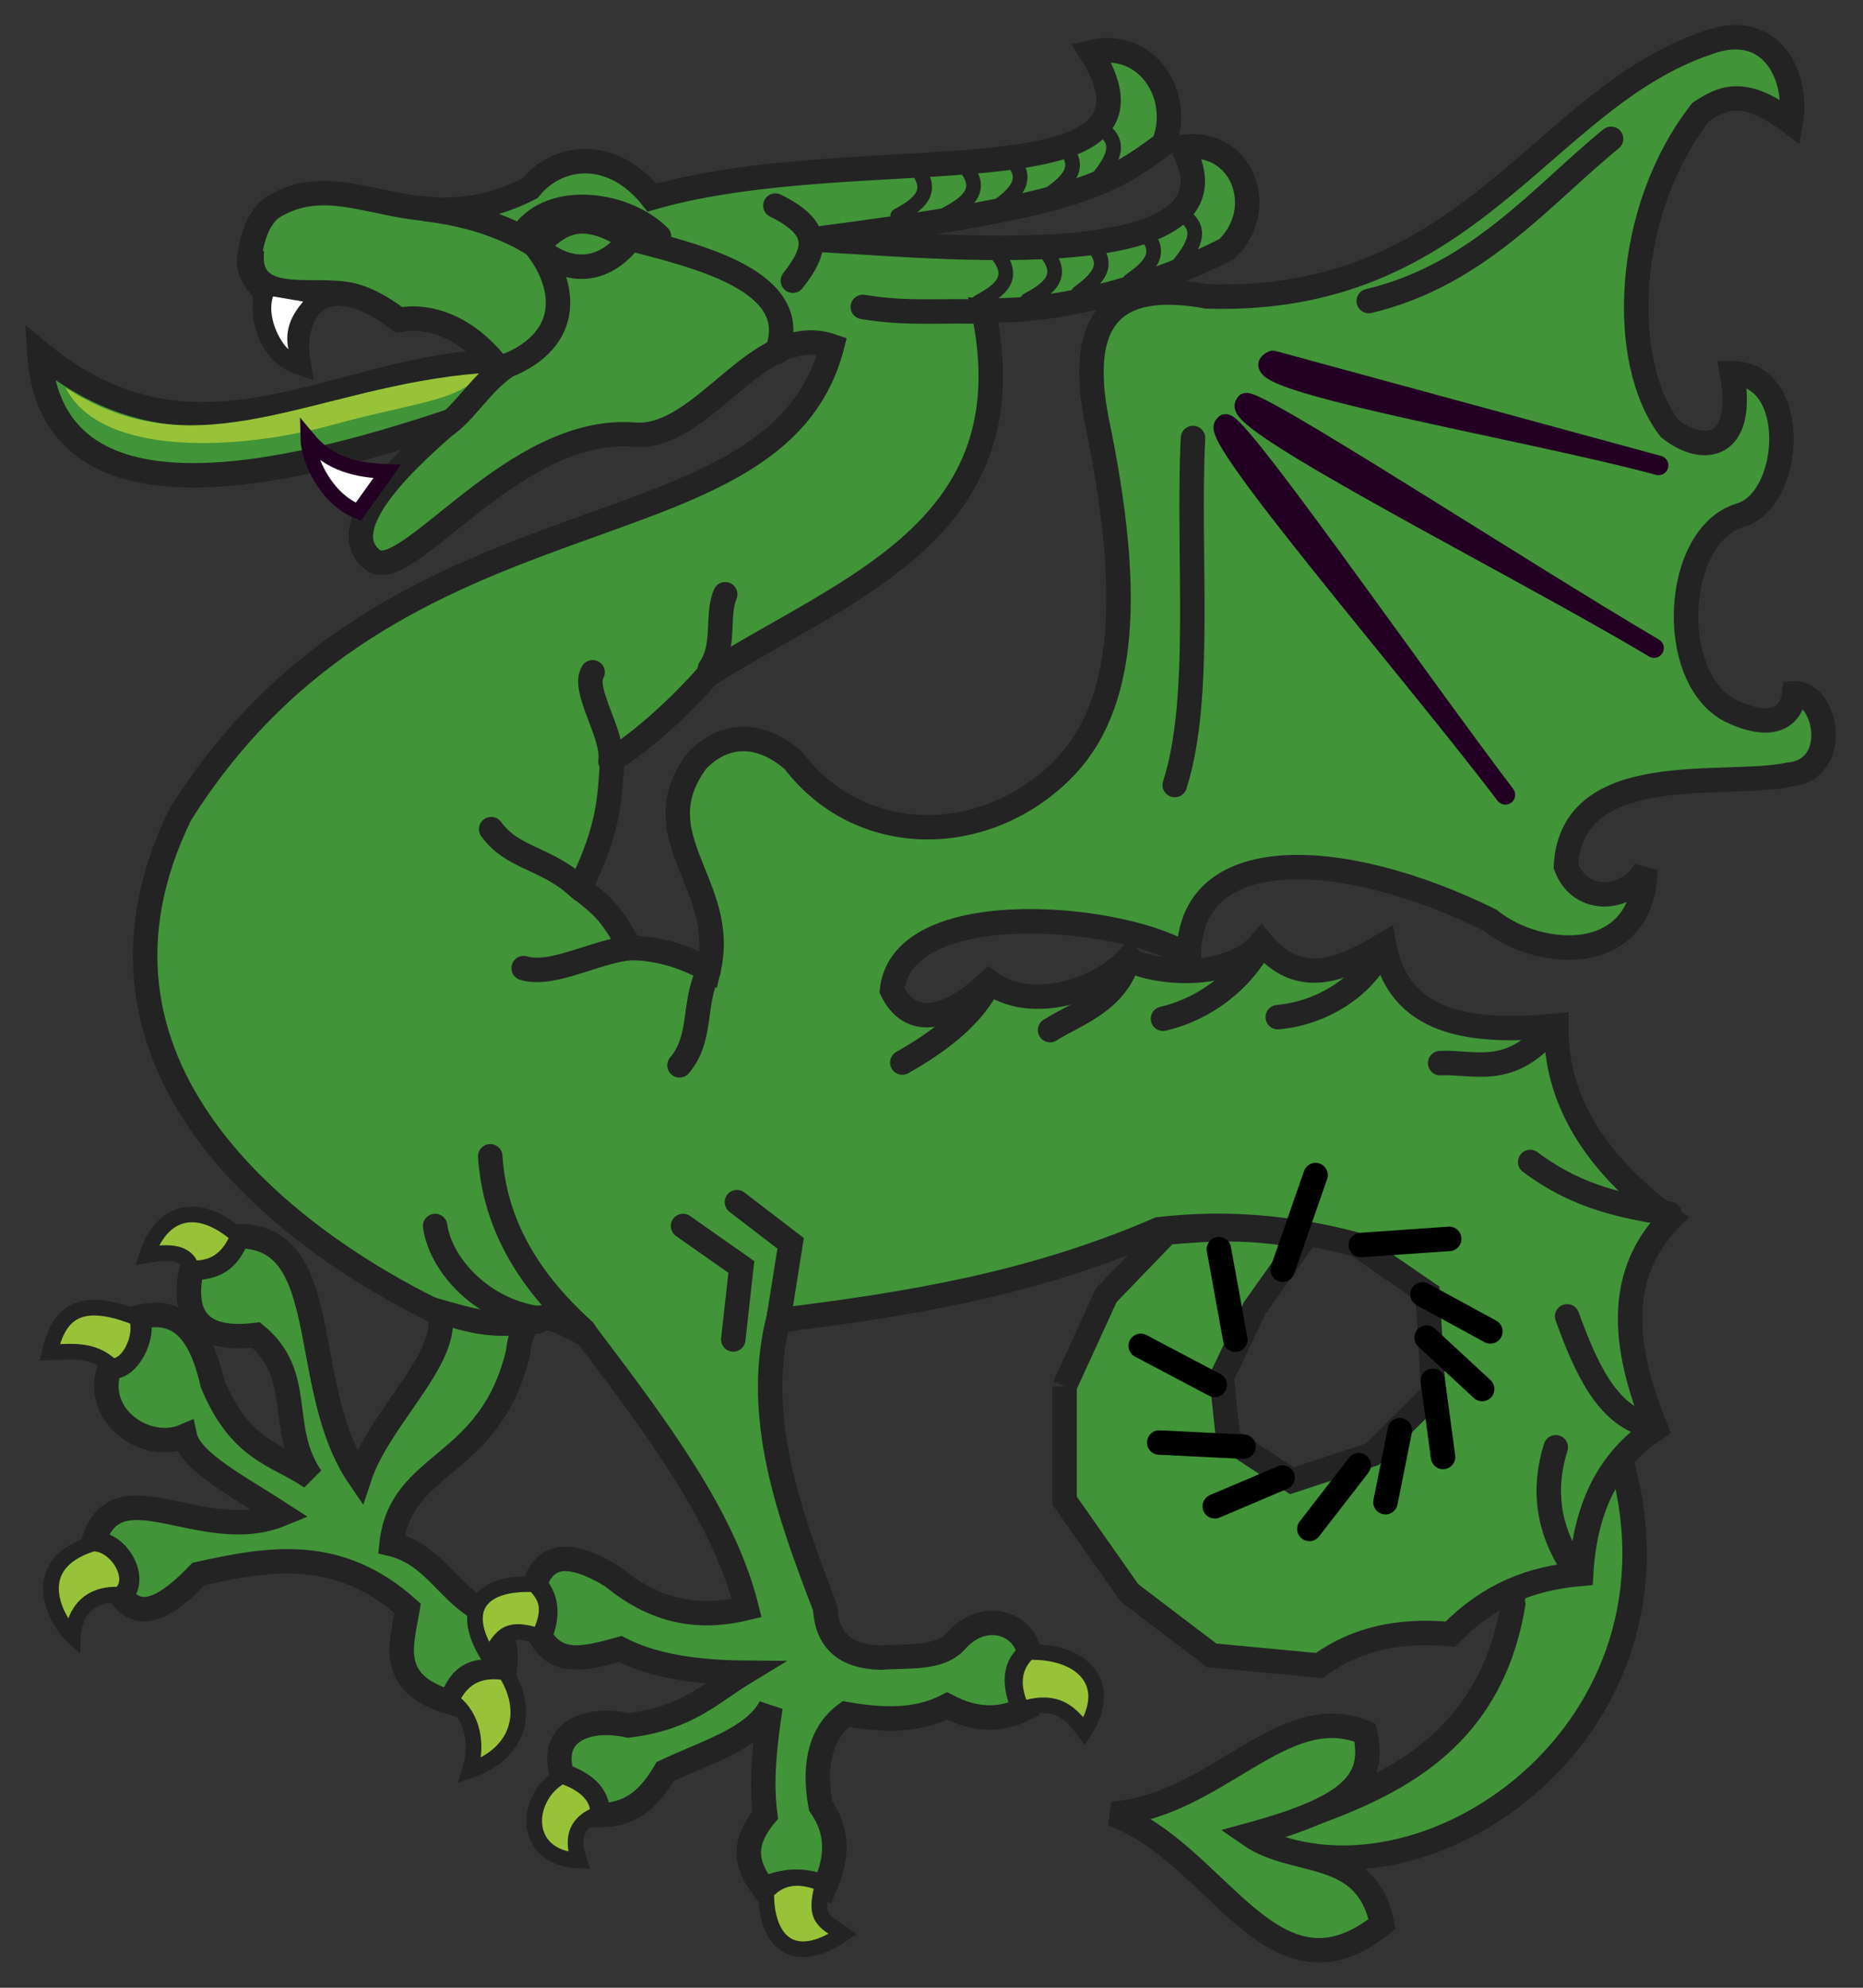 <?xml version="1.0" encoding="UTF-8" standalone="no"?>
<!-- Created with Inkscape (http://www.inkscape.org/) -->
<svg
   xmlns:dc="http://purl.org/dc/elements/1.1/"
   xmlns:cc="http://web.resource.org/cc/"
   xmlns:rdf="http://www.w3.org/1999/02/22-rdf-syntax-ns#"
   xmlns:svg="http://www.w3.org/2000/svg"
   xmlns="http://www.w3.org/2000/svg"
   xmlns:xlink="http://www.w3.org/1999/xlink"
   xmlns:sodipodi="http://sodipodi.sourceforge.net/DTD/sodipodi-0.dtd"
   xmlns:inkscape="http://www.inkscape.org/namespaces/inkscape"
   height="720"
   width="675"
   id="svg2"
   sodipodi:version="0.32"
   inkscape:version="0.44.1"
   sodipodi:docbase="I:\Documents and Settings\Administrador\Escritorio"
   sodipodi:docname="Dragon Crop.svg"
   version="1.0">
  <rect width="100%" height="100%" fill="#333333" stroke="none"/>
  <defs
     id="defs4">
    <linearGradient
       y2="252.627"
       x2="-328.686"
       y1="242.239"
       x1="-323.648"
       gradientTransform="matrix(0.194,0.981,0.981,-0.194,-461.802,566.45)"
       gradientUnits="userSpaceOnUse"
       id="linearGradient2813"
       xlink:href="#linearGradient2531"
       inkscape:collect="always" />
    <linearGradient
       y2="250.282"
       x2="-328.699"
       y1="241.786"
       x1="-324.098"
       gradientUnits="userSpaceOnUse"
       id="linearGradient2811"
       xlink:href="#linearGradient2531"
       inkscape:collect="always" />
    <linearGradient
       y2="294.535"
       x2="-576.935"
       y1="302.674"
       x1="-566.934"
       gradientTransform="matrix(-0.764,-0.645,0.645,-0.764,-884.708,109.284)"
       gradientUnits="userSpaceOnUse"
       id="linearGradient2809"
       xlink:href="#linearGradient2486"
       inkscape:collect="always" />
    <radialGradient
       r="29.072"
       fy="210.226"
       fx="-706.762"
       cy="210.226"
       cx="-706.762"
       gradientTransform="matrix(1.694,1.49278e-3,-0.175,2.846,529.307,-387.161)"
       gradientUnits="userSpaceOnUse"
       id="radialGradient2807"
       xlink:href="#linearGradient2486"
       inkscape:collect="always" />
    <linearGradient
       y2="252.627"
       x2="-328.686"
       y1="242.239"
       x1="-323.648"
       gradientTransform="matrix(0.194,0.981,0.981,-0.194,-461.802,566.45)"
       gradientUnits="userSpaceOnUse"
       id="linearGradient2805"
       xlink:href="#linearGradient2531"
       inkscape:collect="always" />
    <linearGradient
       y2="250.282"
       x2="-328.699"
       y1="241.786"
       x1="-324.098"
       gradientUnits="userSpaceOnUse"
       id="linearGradient2803"
       xlink:href="#linearGradient2531"
       inkscape:collect="always" />
    <linearGradient
       y2="294.535"
       x2="-576.935"
       y1="302.674"
       x1="-566.934"
       gradientTransform="matrix(-0.764,-0.645,0.645,-0.764,-884.708,109.284)"
       gradientUnits="userSpaceOnUse"
       id="linearGradient2801"
       xlink:href="#linearGradient2486"
       inkscape:collect="always" />
    <radialGradient
       r="29.072"
       fy="210.226"
       fx="-706.762"
       cy="210.226"
       cx="-706.762"
       gradientTransform="matrix(1.694,1.49278e-3,-0.175,2.846,529.307,-387.161)"
       gradientUnits="userSpaceOnUse"
       id="radialGradient2799"
       xlink:href="#linearGradient2486"
       inkscape:collect="always" />
    <linearGradient
       y2="252.627"
       x2="-328.686"
       y1="242.239"
       x1="-323.648"
       gradientTransform="matrix(0.194,0.981,0.981,-0.194,-461.802,566.45)"
       gradientUnits="userSpaceOnUse"
       id="linearGradient2797"
       xlink:href="#linearGradient2531"
       inkscape:collect="always" />
    <linearGradient
       y2="250.282"
       x2="-328.699"
       y1="241.786"
       x1="-324.098"
       gradientUnits="userSpaceOnUse"
       id="linearGradient2795"
       xlink:href="#linearGradient2531"
       inkscape:collect="always" />
    <linearGradient
       y2="294.535"
       x2="-576.935"
       y1="302.674"
       x1="-566.934"
       gradientTransform="matrix(-0.764,-0.645,0.645,-0.764,-884.708,109.284)"
       gradientUnits="userSpaceOnUse"
       id="linearGradient2793"
       xlink:href="#linearGradient2486"
       inkscape:collect="always" />
    <radialGradient
       r="29.072"
       fy="210.226"
       fx="-706.762"
       cy="210.226"
       cx="-706.762"
       gradientTransform="matrix(1.694,1.49278e-3,-0.175,2.846,529.307,-387.161)"
       gradientUnits="userSpaceOnUse"
       id="radialGradient2791"
       xlink:href="#linearGradient2486"
       inkscape:collect="always" />
    <linearGradient
       y2="252.627"
       x2="-328.686"
       y1="242.239"
       x1="-323.648"
       gradientTransform="matrix(0.194,0.981,0.981,-0.194,-461.802,566.45)"
       gradientUnits="userSpaceOnUse"
       id="linearGradient2715"
       xlink:href="#linearGradient2531"
       inkscape:collect="always" />
    <linearGradient
       y2="250.282"
       x2="-328.699"
       y1="241.786"
       x1="-324.098"
       gradientUnits="userSpaceOnUse"
       id="linearGradient2713"
       xlink:href="#linearGradient2531"
       inkscape:collect="always" />
    <linearGradient
       y2="294.535"
       x2="-576.935"
       y1="302.674"
       x1="-566.934"
       gradientTransform="matrix(-0.764,-0.645,0.645,-0.764,-884.708,109.284)"
       gradientUnits="userSpaceOnUse"
       id="linearGradient2711"
       xlink:href="#linearGradient2486"
       inkscape:collect="always" />
    <radialGradient
       r="29.072"
       fy="210.226"
       fx="-706.762"
       cy="210.226"
       cx="-706.762"
       gradientTransform="matrix(1.694,1.49278e-3,-0.175,2.846,529.307,-387.161)"
       gradientUnits="userSpaceOnUse"
       id="radialGradient2709"
       xlink:href="#linearGradient2486"
       inkscape:collect="always" />
    <linearGradient
       y2="252.627"
       x2="-328.686"
       y1="242.239"
       x1="-323.648"
       gradientTransform="matrix(0.194,0.981,0.981,-0.194,-461.802,566.45)"
       gradientUnits="userSpaceOnUse"
       id="linearGradient2659"
       xlink:href="#linearGradient2531"
       inkscape:collect="always" />
    <linearGradient
       y2="250.282"
       x2="-328.699"
       y1="241.786"
       x1="-324.098"
       gradientUnits="userSpaceOnUse"
       id="linearGradient2657"
       xlink:href="#linearGradient2531"
       inkscape:collect="always" />
    <linearGradient
       y2="294.535"
       x2="-576.935"
       y1="302.674"
       x1="-566.934"
       gradientTransform="matrix(-0.764,-0.645,0.645,-0.764,-884.708,109.284)"
       gradientUnits="userSpaceOnUse"
       id="linearGradient2655"
       xlink:href="#linearGradient2486"
       inkscape:collect="always" />
    <radialGradient
       r="29.072"
       fy="210.226"
       fx="-706.762"
       cy="210.226"
       cx="-706.762"
       gradientTransform="matrix(1.694,1.49278e-3,-0.175,2.846,529.307,-387.161)"
       gradientUnits="userSpaceOnUse"
       id="radialGradient2653"
       xlink:href="#linearGradient2486"
       inkscape:collect="always" />
    <radialGradient
       gradientUnits="userSpaceOnUse"
       gradientTransform="matrix(1.694,1.49278e-3,-0.175,2.846,529.307,-387.161)"
       r="29.072"
       fy="210.226"
       fx="-706.762"
       cy="210.226"
       cx="-706.762"
       id="radialGradient2601"
       xlink:href="#linearGradient2486"
       inkscape:collect="always" />
    <linearGradient
       y2="252.627"
       x2="-328.686"
       y1="242.239"
       x1="-323.648"
       gradientTransform="matrix(0.194,0.981,0.981,-0.194,-461.802,566.45)"
       gradientUnits="userSpaceOnUse"
       id="linearGradient2566"
       xlink:href="#linearGradient2531"
       inkscape:collect="always" />
    <linearGradient
       y2="250.282"
       x2="-328.699"
       y1="241.786"
       x1="-324.098"
       gradientUnits="userSpaceOnUse"
       id="linearGradient2564"
       xlink:href="#linearGradient2531"
       inkscape:collect="always" />
    <linearGradient
       y2="294.535"
       x2="-576.935"
       y1="302.674"
       x1="-566.934"
       gradientTransform="matrix(-0.764,-0.645,0.645,-0.764,-884.708,109.284)"
       gradientUnits="userSpaceOnUse"
       id="linearGradient2562"
       xlink:href="#linearGradient2486"
       inkscape:collect="always" />
    <linearGradient
       id="linearGradient2486">
      <stop
         id="stop2488"
         offset="0"
         style="stop-color:#faff00;stop-opacity:1;" />
      <stop
         style="stop-color:#7d7323;stop-opacity:0.992;"
         offset="0.846"
         id="stop2603" />
      <stop
         style="stop-color:#000000;stop-opacity:0.984;"
         offset="1"
         id="stop2494" />
    </linearGradient>
    <linearGradient
       id="linearGradient2531">
      <stop
         id="stop2533"
         offset="0"
         style="stop-color:#fae646;stop-opacity:1;" />
      <stop
         style="stop-color:#643228;stop-opacity:1;"
         offset="0.885"
         id="stop2539" />
      <stop
         id="stop2535"
         offset="1"
         style="stop-color:#fae646;stop-opacity:1;" />
    </linearGradient>
    <radialGradient
       inkscape:collect="always"
       xlink:href="#linearGradient2486"
       id="radialGradient2981"
       gradientUnits="userSpaceOnUse"
       gradientTransform="matrix(1.694,1.49278e-3,-0.175,2.846,529.307,-387.161)"
       cx="-706.762"
       cy="210.226"
       fx="-706.762"
       fy="210.226"
       r="29.072" />
    <linearGradient
       inkscape:collect="always"
       xlink:href="#linearGradient2486"
       id="linearGradient2983"
       gradientUnits="userSpaceOnUse"
       gradientTransform="matrix(-0.764,-0.645,0.645,-0.764,-884.708,109.284)"
       x1="-566.934"
       y1="302.674"
       x2="-576.935"
       y2="294.535" />
    <linearGradient
       inkscape:collect="always"
       xlink:href="#linearGradient2531"
       id="linearGradient2985"
       gradientUnits="userSpaceOnUse"
       x1="-324.098"
       y1="241.786"
       x2="-328.699"
       y2="250.282" />
    <linearGradient
       inkscape:collect="always"
       xlink:href="#linearGradient2531"
       id="linearGradient2987"
       gradientUnits="userSpaceOnUse"
       gradientTransform="matrix(0.194,0.981,0.981,-0.194,-461.802,566.45)"
       x1="-323.648"
       y1="242.239"
       x2="-328.686"
       y2="252.627" />
    <radialGradient
       inkscape:collect="always"
       xlink:href="#linearGradient2486"
       id="radialGradient3018"
       gradientUnits="userSpaceOnUse"
       gradientTransform="matrix(1.694,1.49278e-3,-0.175,2.846,529.307,-387.161)"
       cx="-706.762"
       cy="210.226"
       fx="-706.762"
       fy="210.226"
       r="29.072" />
    <linearGradient
       inkscape:collect="always"
       xlink:href="#linearGradient2486"
       id="linearGradient3020"
       gradientUnits="userSpaceOnUse"
       gradientTransform="matrix(-0.764,-0.645,0.645,-0.764,-884.708,109.284)"
       x1="-566.934"
       y1="302.674"
       x2="-576.935"
       y2="294.535" />
    <linearGradient
       inkscape:collect="always"
       xlink:href="#linearGradient2531"
       id="linearGradient3022"
       gradientUnits="userSpaceOnUse"
       x1="-324.098"
       y1="241.786"
       x2="-328.699"
       y2="250.282" />
    <linearGradient
       inkscape:collect="always"
       xlink:href="#linearGradient2531"
       id="linearGradient3024"
       gradientUnits="userSpaceOnUse"
       gradientTransform="matrix(0.194,0.981,0.981,-0.194,-461.802,566.45)"
       x1="-323.648"
       y1="242.239"
       x2="-328.686"
       y2="252.627" />
    <radialGradient
       inkscape:collect="always"
       xlink:href="#linearGradient2486"
       id="radialGradient3055"
       gradientUnits="userSpaceOnUse"
       gradientTransform="matrix(1.694,1.49278e-3,-0.175,2.846,529.307,-387.161)"
       cx="-706.762"
       cy="210.226"
       fx="-706.762"
       fy="210.226"
       r="29.072" />
    <linearGradient
       inkscape:collect="always"
       xlink:href="#linearGradient2486"
       id="linearGradient3057"
       gradientUnits="userSpaceOnUse"
       gradientTransform="matrix(-0.764,-0.645,0.645,-0.764,-884.708,109.284)"
       x1="-566.934"
       y1="302.674"
       x2="-576.935"
       y2="294.535" />
    <linearGradient
       inkscape:collect="always"
       xlink:href="#linearGradient2531"
       id="linearGradient3059"
       gradientUnits="userSpaceOnUse"
       x1="-324.098"
       y1="241.786"
       x2="-328.699"
       y2="250.282" />
    <linearGradient
       inkscape:collect="always"
       xlink:href="#linearGradient2531"
       id="linearGradient3061"
       gradientUnits="userSpaceOnUse"
       gradientTransform="matrix(0.194,0.981,0.981,-0.194,-461.802,566.45)"
       x1="-323.648"
       y1="242.239"
       x2="-328.686"
       y2="252.627" />
    <radialGradient
       inkscape:collect="always"
       xlink:href="#linearGradient2486"
       id="radialGradient3090"
       gradientUnits="userSpaceOnUse"
       gradientTransform="matrix(1.694,1.49278e-3,-0.175,2.846,529.307,-387.161)"
       cx="-706.762"
       cy="210.226"
       fx="-706.762"
       fy="210.226"
       r="29.072" />
    <linearGradient
       inkscape:collect="always"
       xlink:href="#linearGradient2486"
       id="linearGradient3092"
       gradientUnits="userSpaceOnUse"
       gradientTransform="matrix(-0.764,-0.645,0.645,-0.764,-884.708,109.284)"
       x1="-566.934"
       y1="302.674"
       x2="-576.935"
       y2="294.535" />
    <linearGradient
       inkscape:collect="always"
       xlink:href="#linearGradient2531"
       id="linearGradient3094"
       gradientUnits="userSpaceOnUse"
       x1="-324.098"
       y1="241.786"
       x2="-328.699"
       y2="250.282" />
    <linearGradient
       inkscape:collect="always"
       xlink:href="#linearGradient2531"
       id="linearGradient3096"
       gradientUnits="userSpaceOnUse"
       gradientTransform="matrix(0.194,0.981,0.981,-0.194,-461.802,566.45)"
       x1="-323.648"
       y1="242.239"
       x2="-328.686"
       y2="252.627" />
    <radialGradient
       inkscape:collect="always"
       xlink:href="#linearGradient2486"
       id="radialGradient3121"
       gradientUnits="userSpaceOnUse"
       gradientTransform="matrix(1.694,1.49278e-3,-0.175,2.846,529.307,-387.161)"
       cx="-706.762"
       cy="210.226"
       fx="-706.762"
       fy="210.226"
       r="29.072" />
    <linearGradient
       inkscape:collect="always"
       xlink:href="#linearGradient2486"
       id="linearGradient3133"
       gradientUnits="userSpaceOnUse"
       gradientTransform="matrix(-0.764,-0.645,0.645,-0.764,-884.708,109.284)"
       x1="-566.934"
       y1="302.674"
       x2="-576.935"
       y2="294.535" />
    <linearGradient
       inkscape:collect="always"
       xlink:href="#linearGradient2531"
       id="linearGradient3135"
       gradientUnits="userSpaceOnUse"
       x1="-324.098"
       y1="241.786"
       x2="-328.699"
       y2="250.282" />
    <linearGradient
       inkscape:collect="always"
       xlink:href="#linearGradient2531"
       id="linearGradient3137"
       gradientUnits="userSpaceOnUse"
       gradientTransform="matrix(0.194,0.981,0.981,-0.194,-461.802,566.45)"
       x1="-323.648"
       y1="242.239"
       x2="-328.686"
       y2="252.627" />
    <linearGradient
       inkscape:collect="always"
       xlink:href="#linearGradient2486"
       id="linearGradient3200"
       gradientUnits="userSpaceOnUse"
       gradientTransform="matrix(-0.764,-0.645,0.645,-0.764,-884.708,109.284)"
       x1="-566.934"
       y1="302.674"
       x2="-576.935"
       y2="294.535" />
    <linearGradient
       inkscape:collect="always"
       xlink:href="#linearGradient2531"
       id="linearGradient3202"
       gradientUnits="userSpaceOnUse"
       x1="-324.098"
       y1="241.786"
       x2="-328.699"
       y2="250.282" />
    <linearGradient
       inkscape:collect="always"
       xlink:href="#linearGradient2531"
       id="linearGradient3204"
       gradientUnits="userSpaceOnUse"
       gradientTransform="matrix(0.194,0.981,0.981,-0.194,-461.802,566.45)"
       x1="-323.648"
       y1="242.239"
       x2="-328.686"
       y2="252.627" />
    <linearGradient
       inkscape:collect="always"
       xlink:href="#linearGradient2486"
       id="linearGradient3260"
       gradientUnits="userSpaceOnUse"
       gradientTransform="matrix(-0.764,-0.645,0.645,-0.764,-884.708,109.284)"
       x1="-566.934"
       y1="302.674"
       x2="-576.935"
       y2="294.535" />
    <linearGradient
       inkscape:collect="always"
       xlink:href="#linearGradient2531"
       id="linearGradient3262"
       gradientUnits="userSpaceOnUse"
       x1="-324.098"
       y1="241.786"
       x2="-328.699"
       y2="250.282" />
    <linearGradient
       inkscape:collect="always"
       xlink:href="#linearGradient2531"
       id="linearGradient3264"
       gradientUnits="userSpaceOnUse"
       gradientTransform="matrix(0.194,0.981,0.981,-0.194,-461.802,566.45)"
       x1="-323.648"
       y1="242.239"
       x2="-328.686"
       y2="252.627" />
    <linearGradient
       inkscape:collect="always"
       xlink:href="#linearGradient2486"
       id="linearGradient3320"
       gradientUnits="userSpaceOnUse"
       gradientTransform="matrix(-0.764,-0.645,0.645,-0.764,-884.708,109.284)"
       x1="-566.934"
       y1="302.674"
       x2="-576.935"
       y2="294.535" />
    <linearGradient
       inkscape:collect="always"
       xlink:href="#linearGradient2531"
       id="linearGradient3322"
       gradientUnits="userSpaceOnUse"
       x1="-324.098"
       y1="241.786"
       x2="-328.699"
       y2="250.282" />
    <linearGradient
       inkscape:collect="always"
       xlink:href="#linearGradient2531"
       id="linearGradient3324"
       gradientUnits="userSpaceOnUse"
       gradientTransform="matrix(0.194,0.981,0.981,-0.194,-461.802,566.45)"
       x1="-323.648"
       y1="242.239"
       x2="-328.686"
       y2="252.627" />
    <linearGradient
       inkscape:collect="always"
       xlink:href="#linearGradient2486"
       id="linearGradient3410"
       gradientUnits="userSpaceOnUse"
       gradientTransform="matrix(-0.764,-0.645,0.645,-0.764,-884.708,109.284)"
       x1="-566.934"
       y1="302.674"
       x2="-576.935"
       y2="294.535" />
    <linearGradient
       inkscape:collect="always"
       xlink:href="#linearGradient2531"
       id="linearGradient3412"
       gradientUnits="userSpaceOnUse"
       x1="-324.098"
       y1="241.786"
       x2="-328.699"
       y2="250.282" />
    <linearGradient
       inkscape:collect="always"
       xlink:href="#linearGradient2531"
       id="linearGradient3414"
       gradientUnits="userSpaceOnUse"
       gradientTransform="matrix(0.194,0.981,0.981,-0.194,-461.802,566.45)"
       x1="-323.648"
       y1="242.239"
       x2="-328.686"
       y2="252.627" />
    <linearGradient
       inkscape:collect="always"
       xlink:href="#linearGradient2486"
       id="linearGradient3416"
       gradientUnits="userSpaceOnUse"
       gradientTransform="matrix(-0.764,-0.645,0.645,-0.764,-884.708,109.284)"
       x1="-566.934"
       y1="302.674"
       x2="-576.935"
       y2="294.535" />
    <linearGradient
       inkscape:collect="always"
       xlink:href="#linearGradient2531"
       id="linearGradient3418"
       gradientUnits="userSpaceOnUse"
       x1="-324.098"
       y1="241.786"
       x2="-328.699"
       y2="250.282" />
    <linearGradient
       inkscape:collect="always"
       xlink:href="#linearGradient2531"
       id="linearGradient3420"
       gradientUnits="userSpaceOnUse"
       gradientTransform="matrix(0.194,0.981,0.981,-0.194,-461.802,566.45)"
       x1="-323.648"
       y1="242.239"
       x2="-328.686"
       y2="252.627" />
    <linearGradient
       inkscape:collect="always"
       xlink:href="#linearGradient2486"
       id="linearGradient3422"
       gradientUnits="userSpaceOnUse"
       gradientTransform="matrix(-0.764,-0.645,0.645,-0.764,-884.708,109.284)"
       x1="-566.934"
       y1="302.674"
       x2="-576.935"
       y2="294.535" />
    <linearGradient
       inkscape:collect="always"
       xlink:href="#linearGradient2531"
       id="linearGradient3424"
       gradientUnits="userSpaceOnUse"
       x1="-324.098"
       y1="241.786"
       x2="-328.699"
       y2="250.282" />
    <linearGradient
       inkscape:collect="always"
       xlink:href="#linearGradient2531"
       id="linearGradient3426"
       gradientUnits="userSpaceOnUse"
       gradientTransform="matrix(0.194,0.981,0.981,-0.194,-461.802,566.45)"
       x1="-323.648"
       y1="242.239"
       x2="-328.686"
       y2="252.627" />
    <linearGradient
       inkscape:collect="always"
       xlink:href="#linearGradient2486"
       id="linearGradient3674"
       gradientUnits="userSpaceOnUse"
       gradientTransform="matrix(-0.764,-0.645,0.645,-0.764,-884.708,109.284)"
       x1="-566.934"
       y1="302.674"
       x2="-576.935"
       y2="294.535" />
    <linearGradient
       inkscape:collect="always"
       xlink:href="#linearGradient2531"
       id="linearGradient3676"
       gradientUnits="userSpaceOnUse"
       x1="-324.098"
       y1="241.786"
       x2="-328.699"
       y2="250.282" />
    <linearGradient
       inkscape:collect="always"
       xlink:href="#linearGradient2531"
       id="linearGradient3678"
       gradientUnits="userSpaceOnUse"
       gradientTransform="matrix(0.194,0.981,0.981,-0.194,-461.802,566.45)"
       x1="-323.648"
       y1="242.239"
       x2="-328.686"
       y2="252.627" />
    <linearGradient
       inkscape:collect="always"
       xlink:href="#linearGradient2486"
       id="linearGradient3680"
       gradientUnits="userSpaceOnUse"
       gradientTransform="matrix(-0.764,-0.645,0.645,-0.764,-884.708,109.284)"
       x1="-566.934"
       y1="302.674"
       x2="-576.935"
       y2="294.535" />
    <linearGradient
       inkscape:collect="always"
       xlink:href="#linearGradient2531"
       id="linearGradient3682"
       gradientUnits="userSpaceOnUse"
       x1="-324.098"
       y1="241.786"
       x2="-328.699"
       y2="250.282" />
    <linearGradient
       inkscape:collect="always"
       xlink:href="#linearGradient2531"
       id="linearGradient3684"
       gradientUnits="userSpaceOnUse"
       gradientTransform="matrix(0.194,0.981,0.981,-0.194,-461.802,566.45)"
       x1="-323.648"
       y1="242.239"
       x2="-328.686"
       y2="252.627" />
    <linearGradient
       inkscape:collect="always"
       xlink:href="#linearGradient2486"
       id="linearGradient3686"
       gradientUnits="userSpaceOnUse"
       gradientTransform="matrix(-0.764,-0.645,0.645,-0.764,-884.708,109.284)"
       x1="-566.934"
       y1="302.674"
       x2="-576.935"
       y2="294.535" />
    <linearGradient
       inkscape:collect="always"
       xlink:href="#linearGradient2531"
       id="linearGradient3688"
       gradientUnits="userSpaceOnUse"
       x1="-324.098"
       y1="241.786"
       x2="-328.699"
       y2="250.282" />
    <linearGradient
       inkscape:collect="always"
       xlink:href="#linearGradient2531"
       id="linearGradient3690"
       gradientUnits="userSpaceOnUse"
       gradientTransform="matrix(0.194,0.981,0.981,-0.194,-461.802,566.45)"
       x1="-323.648"
       y1="242.239"
       x2="-328.686"
       y2="252.627" />
    <linearGradient
       inkscape:collect="always"
       xlink:href="#linearGradient2486"
       id="linearGradient3793"
       gradientUnits="userSpaceOnUse"
       gradientTransform="matrix(-0.764,-0.645,0.645,-0.764,-884.708,109.284)"
       x1="-566.934"
       y1="302.674"
       x2="-576.935"
       y2="294.535" />
    <linearGradient
       inkscape:collect="always"
       xlink:href="#linearGradient2531"
       id="linearGradient3795"
       gradientUnits="userSpaceOnUse"
       x1="-324.098"
       y1="241.786"
       x2="-328.699"
       y2="250.282" />
    <linearGradient
       inkscape:collect="always"
       xlink:href="#linearGradient2531"
       id="linearGradient3797"
       gradientUnits="userSpaceOnUse"
       gradientTransform="matrix(0.194,0.981,0.981,-0.194,-461.802,566.45)"
       x1="-323.648"
       y1="242.239"
       x2="-328.686"
       y2="252.627" />
    <linearGradient
       inkscape:collect="always"
       xlink:href="#linearGradient2486"
       id="linearGradient3799"
       gradientUnits="userSpaceOnUse"
       gradientTransform="matrix(-0.764,-0.645,0.645,-0.764,-884.708,109.284)"
       x1="-566.934"
       y1="302.674"
       x2="-576.935"
       y2="294.535" />
    <linearGradient
       inkscape:collect="always"
       xlink:href="#linearGradient2531"
       id="linearGradient3801"
       gradientUnits="userSpaceOnUse"
       x1="-324.098"
       y1="241.786"
       x2="-328.699"
       y2="250.282" />
    <linearGradient
       inkscape:collect="always"
       xlink:href="#linearGradient2531"
       id="linearGradient3803"
       gradientUnits="userSpaceOnUse"
       gradientTransform="matrix(0.194,0.981,0.981,-0.194,-461.802,566.45)"
       x1="-323.648"
       y1="242.239"
       x2="-328.686"
       y2="252.627" />
    <linearGradient
       inkscape:collect="always"
       xlink:href="#linearGradient2486"
       id="linearGradient3805"
       gradientUnits="userSpaceOnUse"
       gradientTransform="matrix(-0.764,-0.645,0.645,-0.764,-884.708,109.284)"
       x1="-566.934"
       y1="302.674"
       x2="-576.935"
       y2="294.535" />
    <linearGradient
       inkscape:collect="always"
       xlink:href="#linearGradient2531"
       id="linearGradient3807"
       gradientUnits="userSpaceOnUse"
       x1="-324.098"
       y1="241.786"
       x2="-328.699"
       y2="250.282" />
    <linearGradient
       inkscape:collect="always"
       xlink:href="#linearGradient2531"
       id="linearGradient3809"
       gradientUnits="userSpaceOnUse"
       gradientTransform="matrix(0.194,0.981,0.981,-0.194,-461.802,566.45)"
       x1="-323.648"
       y1="242.239"
       x2="-328.686"
       y2="252.627" />
  </defs>
  <sodipodi:namedview
     id="base"
     pagecolor="#ffffff"
     bordercolor="#666666"
     borderopacity="1.0"
     inkscape:pageopacity="0.0"
     inkscape:pageshadow="2"
     inkscape:cx="375"
     inkscape:cy="443.75"
     inkscape:zoom="0.86985915"
     inkscape:document-units="px"
     inkscape:current-layer="layer1"
     inkscape:window-width="1280"
     inkscape:window-height="968"
     inkscape:window-x="-4"
     inkscape:window-y="-4"
     height="720px"
     width="675px" />
  <g
     inkscape:groupmode="layer"
     inkscape:label="Warstwa 1"
     id="layer1"
     transform="translate(-50.305,-49.114)">
    <path
       style="fill:none;fill-opacity:0.75;fill-rule:evenodd;stroke:black;stroke-width:1px;stroke-linecap:butt;stroke-linejoin:miter;stroke-opacity:1"
       d="M 1294.148,187.089 C 1293.872,186.814 1293.596,186.538 1294.148,187.089 z "
       id="path2471" />
    <path
       style="fill:none;fill-opacity:0.75;fill-rule:evenodd;stroke:black;stroke-width:1px;stroke-linecap:butt;stroke-linejoin:miter;stroke-opacity:1"
       d="M 1360.708,581.974 C 1360.956,581.974 1361.205,581.974 1360.708,581.974 z "
       id="path2643" />
    <g
       id="g2681"
       transform="translate(9.795,7.535)">
      <g
         id="g2569">
        <g
           id="g2392"
           transform="matrix(1.006,0,0,1.006,0.985,-2.548)">
          <path
             sodipodi:nodetypes="cccc"
             id="path2382"
             d="M 584.27,621.475 C 574.152,682.361 522.671,692.068 489.881,705.009 C 551.015,736.702 652.768,667.052 622.498,567.673 C 612.592,590.649 581.84,608.24 584.27,621.475 z "
             style="fill:#419438;fill-opacity:1;fill-rule:evenodd;stroke:#232323;stroke-width:8.804;stroke-linecap:butt;stroke-linejoin:miter;stroke-miterlimit:4;stroke-dasharray:none;stroke-opacity:1" />
          <path
             sodipodi:nodetypes="cccccccccccccccccccccccccccccccccccccccccccccccccccccccccccccccccccscccccccccccccccccscccccccccccccccccccccccccccccc"
             d="M 422.708,543.012 L 437.736,510.189 L 459.486,487.648 C 474.613,486.322 490.042,485.374 509.314,489.229 L 491.123,514.934 L 479.259,539.848 L 481.632,561.994 L 504.568,577.021 L 533.437,567.53 L 555.582,545.78 L 553.411,509.505 L 527.9,491.998 C 502.171,485.147 478.854,483.934 456.718,486.461 C 410.321,506.581 364.852,513.71 319.494,519.284 C 310.909,554.5 323.413,588.711 336.498,622.894 C 337.093,634.823 344.08,640.359 356.271,640.69 C 366.185,639.94 377.571,641.399 383.558,634.758 C 393.651,623.196 408.306,628.227 410.054,639.504 C 403.875,644.255 404.823,651.381 408.076,659.277 C 399.375,663.616 390.15,663.241 380.394,658.09 C 369.537,663.723 356.957,663.324 343.933,661.017 C 335.344,667.333 331.961,678.271 334.838,694.077 C 342.128,704.642 340.254,714.188 336.261,723.499 C 330.077,720.927 323.137,720.243 314.432,723.974 C 308.761,716.573 305.555,708.555 314.906,697.399 C 313.249,685.191 314.705,671.946 316.805,658.486 C 310.752,670.009 293.091,674.899 278.841,681.739 C 274.133,689.686 267.679,697.784 254.639,697.399 C 254.819,689.685 249.185,685.849 241.826,683.162 C 236.675,667.356 250.9,661.812 265.553,665.129 C 286.96,662.545 295.316,653.436 307.314,646.147 C 287.101,645.972 272.801,642.84 262.706,637.605 C 249.512,641.28 239.943,643.571 233.758,632.86 C 236.53,626.123 236.665,619.826 231.86,614.352 C 235.239,604.743 242.619,600.953 259.859,611.505 C 276.694,625.385 292.627,626.626 308.203,622.868 C 299.998,589.776 275.633,557.633 250.632,524.541 C 239.791,519.042 228.129,511.081 225.813,531.159 C 215.609,573.076 183.589,569.52 180.311,599.826 C 192.292,602.736 197.964,611.956 205.958,618.854 C 213.291,625.387 223.876,628.017 220.849,646.982 C 211.249,643.776 204.803,646.88 201.821,656.91 C 178.515,650.12 183.921,636.152 186.102,622.99 C 161.007,600.454 135.912,605.033 110.817,610.581 C 99.583,622.354 89.533,628.204 82.689,618.026 C 89.218,612.533 81.306,598.711 72.761,599.826 C 80.589,570.895 112.143,600.837 140.6,589.071 C 126.177,579.695 107.846,570.318 105.853,560.942 C 92.113,566.901 72.183,553.699 78.984,535.763 C 84.697,537.492 91.703,525.28 88.876,518.246 C 102.373,514.703 111.108,521.19 115.781,541.914 C 125.972,566.555 139.138,567.402 151.355,575.834 C 139.04,557.909 149.242,539.157 131.5,524.541 C 110.969,527.024 104.615,517.908 108.335,500.549 C 116.608,499.997 121.021,498.343 124.882,488.967 C 160.187,488.513 146.394,543.289 168.729,575.834 C 175.834,554.302 201.333,533.096 197.684,516.804 C 140.662,489.262 60.229,427.136 104.199,337.156 C 181.504,214.007 318.488,247.659 338.947,168.489 C 311.947,159.169 292.755,202.872 267.282,200.34 C 224.238,197.297 186.957,253.1 174.003,245.842 C 157.245,233.652 189.242,206.203 201.345,195.563 C 140.806,215.779 57.491,235.398 53.423,170.764 C 110.469,217.699 159.597,176.144 217.111,174.024 C 204.641,159.387 191.157,157.382 183,159.078 C 155.188,137.782 143.65,156.336 146.702,174.177 C 137.047,170.776 133.204,158.106 135.045,149.529 C 132.318,146.216 128.635,142.119 129.03,137.695 C 129.803,129.035 132.868,121.476 137.601,118.437 C 164.558,102.062 188.619,132.708 230.053,111.715 C 240.176,99.132 259.861,97.036 274.107,115.024 C 349.927,93.275 467.077,118.402 432.226,62.697 C 452.695,57.808 465.321,78.711 458.389,95.686 C 438.177,110.893 425.445,117.998 331.067,130.17 C 361.633,130.681 492.237,147.044 465.215,96.823 C 486.402,93.61 496.343,118.816 481.14,133.496 C 455.942,146.58 421.338,156.669 393.43,155.53 C 410.385,234.97 343.49,255.507 294.375,286.847 C 294.374,286.847 294.374,286.847 294.374,286.847 C 284.545,297.878 271.336,310.278 259.865,317.349 C 258.732,330.075 259.488,340.618 248.15,363.63 C 256.093,370.016 258.955,371.816 266.205,385.038 C 275.39,385.558 283.468,387.048 294.479,392.999 C 301.752,362.401 269.869,345.138 290.343,317.714 C 300.281,307.475 312.956,307.224 325.09,317.714 C 349.015,349.138 393.537,348.967 421.502,321.477 C 445.208,298.173 447.089,256.891 434.294,195.273 C 425.86,152.518 446.393,145.59 474.005,150.598 C 569.161,153.543 594.345,79.428 654.356,59.233 C 677.432,50.695 687.139,71.724 684.262,87.893 C 667.023,74.842 659.356,79.338 651.864,84.155 C 624.153,119.543 622.143,174.221 640.649,198.172 C 652.668,207.713 668.05,205.806 663.079,178.234 C 687.742,178.363 684.882,223.791 666.194,229.324 C 642.039,236.417 639.332,287.666 662.456,299.728 C 677.714,307.05 684.578,301.954 685.508,293.497 C 696.955,292.893 702.664,320.958 683.639,322.78 C 660.504,327.766 605.296,316.742 603.267,355.801 C 608.377,369.517 625.286,368.517 631.927,357.047 C 630.94,392.051 593.574,389.429 575.853,375.116 C 523.383,349.226 467.116,346.227 467.443,388.324 C 446.053,373.425 364.262,365.253 360.55,400.444 C 367.162,414.184 380.957,411.239 395.452,397.386 C 409.831,408.073 434.059,401.361 445.484,389.104 C 452.308,393.625 481.164,398.091 493.625,383.249 C 507.091,399.569 522.302,393.222 537.734,383.997 C 543.018,412.67 568.803,416.11 599.786,413.154 C 599.379,439.354 613.401,462.462 640.904,482.682 C 620.759,503.251 624.092,529.69 635.671,558.191 C 620.259,568.274 610.23,584.51 608.757,610.523 C 590.38,612.131 575.561,618.097 561.587,632.262 C 544.221,630.622 528.238,633.476 514.48,643.562 L 475.7,639.899 L 446.04,617.358 L 422.708,584.139 L 422.708,543.012"
             style="fill:#419438;fill-opacity:1;fill-rule:evenodd;stroke:#232324;stroke-width:8.804;stroke-linecap:butt;stroke-linejoin:miter;stroke-miterlimit:4;stroke-dasharray:none;stroke-opacity:1"
             id="path1413" />
          <g
             id="g2372">
            <path
               style="fill:#98c338;fill-opacity:1;fill-rule:evenodd;stroke:#232323;stroke-width:5.635;stroke-linecap:butt;stroke-linejoin:miter;stroke-miterlimit:4;stroke-dasharray:none;stroke-opacity:1"
               d="M 125.079,488.834 C 122.425,495.556 117.54,501.025 108.261,500.508 C 106.628,494.598 100.154,494.334 92.233,495.76 C 97.403,480.053 110.281,475.85 125.079,488.834 z "
               id="path1405"
               sodipodi:nodetypes="cccc" />
            <path
               style="fill:#98c338;fill-opacity:1;fill-rule:evenodd;stroke:#232323;stroke-width:5.635;stroke-linecap:butt;stroke-linejoin:miter;stroke-miterlimit:4;stroke-dasharray:none;stroke-opacity:1"
               d="M 88.474,518.317 C 90.925,524.131 86.16,536.275 79.372,535.729 C 72.708,529.381 64.889,530.536 57.211,530.782 C 60.129,518.313 66.241,509.383 88.474,518.317 z "
               id="path1407"
               sodipodi:nodetypes="cccc" />
            <path
               style="fill:#98c338;fill-opacity:1;fill-rule:evenodd;stroke:#232323;stroke-width:5.635;stroke-linecap:butt;stroke-linejoin:miter;stroke-miterlimit:4;stroke-dasharray:none;stroke-opacity:1"
               d="M 82.34,618.042 C 89.437,612.826 81.309,599.286 72.644,599.64 C 48.218,607.299 59.62,627.616 65.521,633.08 C 65.736,626.766 69.373,617.451 82.34,618.042 z "
               id="path1409"
               sodipodi:nodetypes="cccc" />
            <path
               style="fill:#98c338;fill-opacity:1;fill-rule:evenodd;stroke:#232323;stroke-width:5.635;stroke-linecap:butt;stroke-linejoin:miter;stroke-miterlimit:4;stroke-dasharray:none;stroke-opacity:1"
               d="M 201.79,656.126 C 205.905,647.135 212.792,644.611 221.378,646.053 C 230.398,660.122 226.098,675.414 208.506,681.311 C 212.094,669.705 208.034,660.285 201.79,656.126 z "
               id="path1411"
               sodipodi:nodetypes="cccc" />
            <path
               style="fill:#98c338;fill-opacity:1;fill-rule:evenodd;stroke:#232323;stroke-width:5.635;stroke-linecap:butt;stroke-linejoin:miter;stroke-miterlimit:4;stroke-dasharray:none;stroke-opacity:1"
               d="M 409.658,638.713 C 404.05,643.962 403.403,650.864 407.286,659.277 C 420.248,655.102 425.113,661.049 429.827,667.186 C 441.44,648.877 427.434,638.035 409.658,638.713 z "
               id="path1417"
               sodipodi:nodetypes="cccc" />
            <path
               sodipodi:nodetypes="cccc"
               id="path1421"
               d="M 315.243,725.209 C 320.316,719.441 327.196,718.582 335.724,722.204 C 331.951,735.288 336.621,735.698 342.9,740.22 C 324.957,752.392 315.113,742.997 315.243,725.209 z "
               style="fill:#98c338;fill-opacity:1;fill-rule:evenodd;stroke:#232323;stroke-width:5.635;stroke-linecap:butt;stroke-linejoin:miter;stroke-miterlimit:4;stroke-dasharray:none;stroke-opacity:1" />
            <path
               style="fill:#98c338;fill-opacity:1;fill-rule:evenodd;stroke:#232323;stroke-width:5.635;stroke-linecap:butt;stroke-linejoin:miter;stroke-miterlimit:4;stroke-dasharray:none;stroke-opacity:1"
               d="M 241.655,683.279 C 249.062,685.645 255.105,690.429 254.623,697.086 C 245.639,700.446 245.485,707.189 247.893,713.781 C 226.966,712.967 227.898,690.779 241.655,683.279 z "
               id="path1423"
               sodipodi:nodetypes="cccc" />
            <path
               sodipodi:nodetypes="cccc"
               id="path1425"
               d="M 231.681,614.299 C 237.244,619.596 237.43,624.627 233.477,633.006 C 220.55,628.722 219.958,634.176 215.193,640.273 C 203.735,621.866 213.912,613.471 231.681,614.299 z "
               style="fill:#98c338;fill-opacity:1;fill-rule:evenodd;stroke:#232323;stroke-width:5.635;stroke-linecap:butt;stroke-linejoin:miter;stroke-miterlimit:4;stroke-dasharray:none;stroke-opacity:1" />
          </g>
          <path
             sodipodi:nodetypes="ccccc"
             id="path2384"
             d="M 489.409,704.537 C 526.471,694.437 534.722,685.034 530.94,667.726 C 501.319,655.252 477.96,693.875 439.854,696.986 C 478.141,710.752 497.416,768.469 537.075,736.63 C 531.295,708.514 505.993,716.062 489.409,704.537 z "
             style="fill:#419438;fill-opacity:1;fill-rule:evenodd;stroke:#232323;stroke-width:8.804;stroke-linecap:butt;stroke-linejoin:miter;stroke-miterlimit:4;stroke-dasharray:none;stroke-opacity:1" />
        </g>
        <path
           style="fill:#98c338;fill-opacity:1;fill-rule:evenodd;stroke:none;stroke-width:1px;stroke-linecap:butt;stroke-linejoin:miter;stroke-opacity:1"
           d="M 64.255,181.993 C 112.495,213.34 154.263,181.465 214.726,176.758 C 207.33,186.921 189.906,187.468 161.405,195.361 C 128.151,204.571 77.388,207.695 64.255,181.993 z "
           id="path2408"
           sodipodi:nodetypes="ccsc" />
        <path
           style="fill:none;fill-opacity:0.75;fill-rule:evenodd;stroke:#232323;stroke-width:8.858;stroke-linecap:round;stroke-linejoin:miter;stroke-miterlimit:4;stroke-dasharray:none;stroke-opacity:1"
           d="M 603.156,413.224 C 588.046,432.385 574.775,426.03 562.311,426.669"
           id="path2453"
           sodipodi:nodetypes="cc" />
        <path
           style="fill:none;fill-opacity:0.75;fill-rule:evenodd;stroke:#232323;stroke-width:8.858;stroke-linecap:round;stroke-linejoin:miter;stroke-miterlimit:4;stroke-dasharray:none;stroke-opacity:1"
           d="M 541.809,383.839 C 535.518,398.934 519.347,408.619 503.465,410.012"
           id="path2455"
           sodipodi:nodetypes="cc" />
        <path
           style="fill:none;fill-opacity:0.75;fill-rule:evenodd;stroke:#232323;stroke-width:8.858;stroke-linecap:round;stroke-linejoin:miter;stroke-miterlimit:4;stroke-dasharray:none;stroke-opacity:1"
           d="M 496.959,384.355 C 490.42,396.229 477.89,406.826 461.886,410.587"
           id="path2457"
           sodipodi:nodetypes="cc" />
        <path
           style="fill:none;fill-opacity:0.75;fill-rule:evenodd;stroke:#232323;stroke-width:8.858;stroke-linecap:round;stroke-linejoin:miter;stroke-miterlimit:4;stroke-dasharray:none;stroke-opacity:1"
           d="M 449.531,388.479 C 445.061,404.739 429.454,409.12 420.983,414.711"
           id="path2459"
           sodipodi:nodetypes="cc" />
        <path
           style="fill:none;fill-opacity:0.75;fill-rule:evenodd;stroke:#232323;stroke-width:8.858;stroke-linecap:round;stroke-linejoin:miter;stroke-miterlimit:4;stroke-dasharray:none;stroke-opacity:1"
           d="M 399.011,397.243 C 393.309,409.728 379.943,419.415 367.428,426.45"
           id="path2461"
           sodipodi:nodetypes="cc" />
        <path
           style="fill:none;fill-opacity:0.75;fill-rule:evenodd;stroke:#232323;stroke-width:8.858;stroke-linecap:round;stroke-linejoin:miter;stroke-miterlimit:4;stroke-dasharray:none;stroke-opacity:1"
           d="M 645.428,481.272 C 629.076,478.385 612.768,475.804 594.925,462.477"
           id="path2463"
           sodipodi:nodetypes="cc" />
        <path
           style="fill:none;fill-opacity:0.75;fill-rule:evenodd;stroke:#232323;stroke-width:8.858;stroke-linecap:round;stroke-linejoin:miter;stroke-miterlimit:4;stroke-dasharray:none;stroke-opacity:1"
           d="M 637.18,557.569 C 622.846,553.931 615.081,537.155 608.311,518.389"
           id="path2465"
           sodipodi:nodetypes="cc" />
        <path
           style="fill:none;fill-opacity:0.75;fill-rule:evenodd;stroke:#232323;stroke-width:8.858;stroke-linecap:round;stroke-linejoin:miter;stroke-miterlimit:4;stroke-dasharray:none;stroke-opacity:1"
           d="M 610.373,609.121 C 601.361,595.458 599.405,581.012 604.187,565.817"
           id="path2467"
           sodipodi:nodetypes="cc" />
        <path
           style="fill:none;fill-opacity:0.75;fill-rule:evenodd;stroke:#232323;stroke-width:8.858;stroke-linecap:round;stroke-linejoin:round;stroke-miterlimit:4;stroke-dasharray:none;stroke-opacity:1"
           d="M 624.238,91.871 C 599.097,112.322 576.002,141.206 536.431,150.622"
           id="path2469"
           sodipodi:nodetypes="cc" />
        <path
           style="fill:none;fill-opacity:0.75;fill-rule:evenodd;stroke:#230023;stroke-width:7.087;stroke-linecap:round;stroke-linejoin:round;stroke-miterlimit:4;stroke-dasharray:none;stroke-opacity:1"
           d="M 501.7,172.122 C 484.872,179.132 594.867,197.481 641.451,210.161 L 501.7,172.122 z "
           id="path2473"
           sodipodi:nodetypes="ccc" />
        <path
           style="fill:none;fill-opacity:0.75;fill-rule:evenodd;stroke:#230023;stroke-width:7.087;stroke-linecap:round;stroke-linejoin:round;stroke-miterlimit:4;stroke-dasharray:none;stroke-opacity:1"
           d="M 491.777,187.834 C 490.155,181.816 590.029,247.035 639.797,276.315 C 590.457,246.821 483.587,193.289 491.777,187.834 z "
           id="path2475"
           sodipodi:nodetypes="ccc" />
        <path
           style="fill:none;fill-opacity:0.75;fill-rule:evenodd;stroke:#230023;stroke-width:7.087;stroke-linecap:round;stroke-linejoin:round;stroke-miterlimit:4;stroke-dasharray:none;stroke-opacity:1"
           d="M 484.221,195.516 C 476.911,197.977 552.029,284.824 585.933,329.479 C 552.029,284.824 485.093,188.168 484.221,195.516 z "
           id="path2477"
           sodipodi:nodetypes="ccc" />
        <path
           style="fill:none;fill-opacity:0.75;fill-rule:evenodd;stroke:#232323;stroke-width:8.858;stroke-linecap:round;stroke-linejoin:round;stroke-miterlimit:4;stroke-dasharray:none;stroke-opacity:1"
           d="M 466.142,325.931 C 476.405,294.106 470.645,242.251 472.757,200.238"
           id="path2479"
           sodipodi:nodetypes="cc" />
        <g
           id="g2489"
           transform="translate(-784.533,-26.139)">
          <path
             sodipodi:nodetypes="cc"
             id="path2481"
             d="M 1036.621,549.704 C 1014.826,530.072 1004.14,509.31 1002.664,486.552"
             style="fill:none;fill-opacity:0.75;fill-rule:evenodd;stroke:#232323;stroke-width:8.858;stroke-linecap:round;stroke-linejoin:miter;stroke-miterlimit:4;stroke-dasharray:none;stroke-opacity:1" />
          <path
             id="path2483"
             d="M 1072.521,511.795 L 1093.643,526.64 L 1090.72,552.887"
             style="fill:none;fill-opacity:0.75;fill-rule:evenodd;stroke:#232323;stroke-width:8.858;stroke-linecap:round;stroke-linejoin:miter;stroke-miterlimit:4;stroke-dasharray:none;stroke-opacity:1"
             sodipodi:nodetypes="ccc" />
          <path
             sodipodi:nodetypes="ccc"
             id="path2485"
             d="M 1092.039,503.158 L 1111.502,518.083 L 1107.157,545.323"
             style="fill:none;fill-opacity:0.75;fill-rule:evenodd;stroke:#232323;stroke-width:8.858;stroke-linecap:round;stroke-linejoin:miter;stroke-miterlimit:4;stroke-dasharray:none;stroke-opacity:1" />
          <path
             sodipodi:nodetypes="cc"
             id="path2487"
             d="M 982.704,511.795 C 984.682,526.007 999.891,542.769 1020.905,545.347"
             style="fill:none;fill-opacity:0.75;fill-rule:evenodd;stroke:#232323;stroke-width:8.858;stroke-linecap:round;stroke-linejoin:miter;stroke-miterlimit:4;stroke-dasharray:none;stroke-opacity:1" />
        </g>
        <path
           style="fill:none;fill-opacity:0.75;fill-rule:evenodd;stroke:#232323;stroke-width:8.858;stroke-linecap:butt;stroke-linejoin:miter;stroke-miterlimit:4;stroke-dasharray:none;stroke-opacity:1"
           d="M 131.794,132.03 C 129.439,152.72 153.474,145.676 165.776,148.16"
           id="path2495"
           sodipodi:nodetypes="cc" />
        <path
           style="fill:white;fill-opacity:1;fill-rule:evenodd;stroke:none;stroke-width:1px;stroke-linecap:butt;stroke-linejoin:miter;stroke-opacity:1"
           d="M 139.432,148.944 C 137.136,155.787 141.396,164.717 144.993,168.098 C 143.501,160.693 146.396,155.481 150.347,150.798 L 139.432,148.944 z "
           id="path2497"
           sodipodi:nodetypes="cccc" />
        <path
           sodipodi:nodetypes="cccc"
           id="path2499"
           d="M 170.339,226.944 C 158.749,222.413 152.166,208.088 152.01,200.364 C 159.871,209.877 170.051,211.999 180.788,212.341 L 170.339,226.944 z "
           style="fill:white;fill-opacity:1;fill-rule:evenodd;stroke:#230023;stroke-width:5.315;stroke-linecap:butt;stroke-linejoin:miter;stroke-miterlimit:4;stroke-dasharray:none;stroke-opacity:1" />
        <g
           id="g2536">
          <path
             sodipodi:nodetypes="cc"
             id="path2501"
             d="M 303.26,256.846 C 299.975,264.645 303.494,275.279 297.731,283.745"
             style="fill:none;fill-opacity:0.75;fill-rule:evenodd;stroke:#232323;stroke-width:8.858;stroke-linecap:round;stroke-linejoin:miter;stroke-miterlimit:4;stroke-dasharray:none;stroke-opacity:1" />
          <path
             sodipodi:nodetypes="cc"
             id="path2503"
             d="M 255.23,285.091 C 251.256,291.409 263.16,308.043 261.687,317.279"
             style="fill:none;fill-opacity:0.75;fill-rule:evenodd;stroke:#232323;stroke-width:8.858;stroke-linecap:round;stroke-linejoin:miter;stroke-miterlimit:4;stroke-dasharray:none;stroke-opacity:1" />
          <path
             sodipodi:nodetypes="cc"
             id="path2505"
             d="M 218.472,341.914 C 226.696,353.095 238.574,351.932 251.084,363.828"
             style="fill:none;fill-opacity:0.75;fill-rule:evenodd;stroke:#232323;stroke-width:8.858;stroke-linecap:round;stroke-linejoin:miter;stroke-miterlimit:4;stroke-dasharray:none;stroke-opacity:1" />
          <path
             sodipodi:nodetypes="cc"
             id="path2507"
             d="M 230.245,392.243 C 241.491,395.702 259.259,384.353 271.551,384.997"
             style="fill:none;fill-opacity:0.75;fill-rule:evenodd;stroke:#232323;stroke-width:8.858;stroke-linecap:round;stroke-linejoin:miter;stroke-miterlimit:4;stroke-dasharray:none;stroke-opacity:1" />
          <path
             sodipodi:nodetypes="cc"
             id="path2509"
             d="M 297.264,393.156 C 291.345,405.528 295.13,417.503 286.709,427.458"
             style="fill:none;fill-opacity:0.75;fill-rule:evenodd;stroke:#232323;stroke-width:8.858;stroke-linecap:round;stroke-linejoin:miter;stroke-miterlimit:4;stroke-dasharray:none;stroke-opacity:1" />
        </g>
        <g
           id="g2517"
           transform="translate(-784.611,-17.436)"
           style="stroke:#38603e;stroke-opacity:1">
          <path
             sodipodi:nodetypes="cccc"
             id="path2511"
             d="M 1106.551,186.594 C 1116.628,160.521 1076.994,151.65 1052.926,145.321 C 1038.03,135.929 1029.182,137.644 1019.736,148.376 C 1007.276,140.092 992.247,136.319 979.787,134.822"
             style="fill:none;fill-opacity:0.75;fill-rule:evenodd;stroke:#232323;stroke-width:8.858;stroke-linecap:round;stroke-linejoin:miter;stroke-miterlimit:4;stroke-dasharray:none;stroke-opacity:1" />
          <path
             sodipodi:nodetypes="cccc"
             id="path2513"
             d="M 1052.586,146.734 C 1042.602,158.692 1029.509,158.207 1018.678,147.582 C 1030.451,161.845 1032.819,181.795 1008.684,191.532 C 998.326,198.629 992.47,210.555 984.237,214.376"
             style="fill:none;fill-opacity:0.75;fill-rule:evenodd;stroke:#232323;stroke-width:8.858;stroke-linecap:round;stroke-linejoin:miter;stroke-miterlimit:4;stroke-dasharray:none;stroke-opacity:1" />
          <path
             sodipodi:nodetypes="cc"
             id="path2515"
             d="M 1014.572,143.652 C 1025.271,128.554 1052.011,132.758 1063.888,144.679"
             style="fill:none;fill-opacity:0.75;fill-rule:evenodd;stroke:#232323;stroke-width:8.858;stroke-linecap:round;stroke-linejoin:miter;stroke-miterlimit:4;stroke-dasharray:none;stroke-opacity:1" />
        </g>
        <path
           style="fill:none;fill-opacity:0.75;fill-rule:evenodd;stroke:#232323;stroke-width:5.315;stroke-linecap:round;stroke-linejoin:miter;stroke-miterlimit:4;stroke-dasharray:none;stroke-opacity:1"
           d="M 395.155,150.932 C 402.791,146.847 409.106,142.101 401.477,133.229"
           id="path2543"
           sodipodi:nodetypes="cc" />
        <path
           sodipodi:nodetypes="cc"
           id="path2545"
           d="M 412.858,150.3 C 420.494,146.215 426.809,141.469 419.18,132.597"
           style="fill:none;fill-opacity:0.75;fill-rule:evenodd;stroke:#232323;stroke-width:5.315;stroke-linecap:round;stroke-linejoin:miter;stroke-miterlimit:4;stroke-dasharray:none;stroke-opacity:1" />
        <path
           style="fill:none;fill-opacity:0.75;fill-rule:evenodd;stroke:#232323;stroke-width:5.315;stroke-linecap:round;stroke-linejoin:miter;stroke-miterlimit:4;stroke-dasharray:none;stroke-opacity:1"
           d="M 431.203,147.731 C 438.199,142.626 443.795,137.051 435.01,129.322"
           id="path2547"
           sodipodi:nodetypes="cc" />
        <path
           sodipodi:nodetypes="cc"
           id="path2549"
           d="M 449.964,143.224 C 457.07,138.274 462.788,132.822 454.173,124.903"
           style="fill:none;fill-opacity:0.75;fill-rule:evenodd;stroke:#232323;stroke-width:5.315;stroke-linecap:round;stroke-linejoin:miter;stroke-miterlimit:4;stroke-dasharray:none;stroke-opacity:1" />
        <path
           style="fill:none;fill-opacity:0.75;fill-rule:evenodd;stroke:#232323;stroke-width:5.315;stroke-linecap:round;stroke-linejoin:miter;stroke-miterlimit:4;stroke-dasharray:none;stroke-opacity:1"
           d="M 467.993,136.972 C 473.375,130.187 477.282,123.321 466.753,118.215"
           id="path2551"
           sodipodi:nodetypes="cc" />
        <path
           style="fill:none;fill-opacity:0.75;fill-rule:evenodd;stroke:#232323;stroke-width:8.858;stroke-linecap:round;stroke-linejoin:miter;stroke-miterlimit:4;stroke-dasharray:none;stroke-opacity:1"
           d="M 397.894,154.561 C 382.836,153.811 369.849,155.561 353.131,152.752"
           id="path2553"
           sodipodi:nodetypes="cc" />
        <path
           sodipodi:nodetypes="cc"
           id="path2555"
           d="M 327.784,143.245 C 336.324,132.378 338.57,124.468 321.446,116.047"
           style="fill:none;fill-opacity:0.75;fill-rule:evenodd;stroke:#232323;stroke-width:8.858;stroke-linecap:round;stroke-linejoin:miter;stroke-miterlimit:4;stroke-dasharray:none;stroke-opacity:1" />
        <path
           sodipodi:nodetypes="cc"
           id="path2557"
           d="M 365.765,119.733 C 373.401,115.648 379.716,110.903 372.087,102.03"
           style="fill:none;fill-opacity:0.75;fill-rule:evenodd;stroke:#232323;stroke-width:5.315;stroke-linecap:round;stroke-linejoin:miter;stroke-miterlimit:4;stroke-dasharray:none;stroke-opacity:1" />
        <path
           style="fill:none;fill-opacity:0.75;fill-rule:evenodd;stroke:#232323;stroke-width:5.315;stroke-linecap:round;stroke-linejoin:miter;stroke-miterlimit:4;stroke-dasharray:none;stroke-opacity:1"
           d="M 383.468,119.101 C 391.104,115.016 397.419,110.271 389.79,101.398"
           id="path2559"
           sodipodi:nodetypes="cc" />
        <path
           sodipodi:nodetypes="cc"
           id="path2561"
           d="M 401.813,116.532 C 408.809,111.428 414.405,105.853 405.62,98.124"
           style="fill:none;fill-opacity:0.75;fill-rule:evenodd;stroke:#232323;stroke-width:5.315;stroke-linecap:round;stroke-linejoin:miter;stroke-miterlimit:4;stroke-dasharray:none;stroke-opacity:1" />
        <path
           style="fill:none;fill-opacity:0.75;fill-rule:evenodd;stroke:#232323;stroke-width:5.315;stroke-linecap:round;stroke-linejoin:miter;stroke-miterlimit:4;stroke-dasharray:none;stroke-opacity:1"
           d="M 420.574,112.025 C 427.68,107.075 433.398,101.624 424.783,93.704"
           id="path2563"
           sodipodi:nodetypes="cc" />
        <path
           sodipodi:nodetypes="cc"
           id="path2565"
           d="M 438.603,105.773 C 443.985,98.988 447.892,92.123 437.363,87.016"
           style="fill:none;fill-opacity:0.75;fill-rule:evenodd;stroke:#232323;stroke-width:5.315;stroke-linecap:round;stroke-linejoin:miter;stroke-miterlimit:4;stroke-dasharray:none;stroke-opacity:1" />
        <path
           style="fill:none;fill-opacity:0.75;fill-rule:evenodd;stroke:#232323;stroke-width:8.858;stroke-linecap:round;stroke-linejoin:miter;stroke-miterlimit:4;stroke-dasharray:none;stroke-opacity:1"
           d="M 197.043,515.872 C 214.254,520.793 217.982,522.049 235.437,520.218"
           id="path2567"
           sodipodi:nodetypes="cc" />
      </g>
      <g
         transform="translate(-798.838,-20.865)"
         id="g2655">
        <g
           id="g2668">
          <path
             id="path2631"
             d="M 1280.973,514.907 L 1286.935,547.696"
             style="fill:none;fill-opacity:0.75;fill-rule:evenodd;stroke:black;stroke-width:8.858;stroke-linecap:round;stroke-linejoin:miter;stroke-miterlimit:4;stroke-dasharray:none;stroke-opacity:1"
             sodipodi:nodetypes="cc" />
          <path
             id="path2633"
             d="M 1252.656,549.931 L 1279.483,564.09"
             style="fill:none;fill-opacity:0.75;fill-rule:evenodd;stroke:black;stroke-width:8.858;stroke-linecap:round;stroke-linejoin:miter;stroke-miterlimit:4;stroke-dasharray:none;stroke-opacity:1" />
          <path
             id="path2635"
             d="M 1259.363,584.955 L 1289.915,586.445"
             style="fill:none;fill-opacity:0.75;fill-rule:evenodd;stroke:black;stroke-width:8.858;stroke-linecap:round;stroke-linejoin:miter;stroke-miterlimit:4;stroke-dasharray:none;stroke-opacity:1" />
          <path
             id="path2637"
             d="M 1279.483,608.056 L 1304.074,597.623"
             style="fill:none;fill-opacity:0.75;fill-rule:evenodd;stroke:black;stroke-width:8.858;stroke-linecap:round;stroke-linejoin:miter;stroke-miterlimit:4;stroke-dasharray:none;stroke-opacity:1" />
          <path
             id="path2639"
             d="M 1313.761,616.253 L 1331.646,593.152"
             style="fill:none;fill-opacity:0.75;fill-rule:evenodd;stroke:black;stroke-width:8.858;stroke-linecap:round;stroke-linejoin:miter;stroke-miterlimit:4;stroke-dasharray:none;stroke-opacity:1"
             sodipodi:nodetypes="cc" />
          <path
             id="path2641"
             d="M 1341.333,606.565 L 1346.549,580.484"
             style="fill:none;fill-opacity:0.75;fill-rule:evenodd;stroke:black;stroke-width:8.858;stroke-linecap:round;stroke-linejoin:miter;stroke-miterlimit:4;stroke-dasharray:none;stroke-opacity:1"
             sodipodi:nodetypes="cc" />
          <path
             id="path2645"
             d="M 1358.472,562.599 L 1362.198,590.171"
             style="fill:none;fill-opacity:0.75;fill-rule:evenodd;stroke:black;stroke-width:8.858;stroke-linecap:round;stroke-linejoin:miter;stroke-miterlimit:4;stroke-dasharray:none;stroke-opacity:1"
             sodipodi:nodetypes="cc" />
          <path
             id="path2647"
             d="M 1356.237,546.95 L 1376.357,565.58"
             style="fill:none;fill-opacity:0.75;fill-rule:evenodd;stroke:black;stroke-width:8.858;stroke-linecap:round;stroke-linejoin:miter;stroke-miterlimit:4;stroke-dasharray:none;stroke-opacity:1"
             sodipodi:nodetypes="cc" />
          <path
             id="path2649"
             d="M 1354.746,531.302 L 1379.338,544.715"
             style="fill:none;fill-opacity:0.75;fill-rule:evenodd;stroke:black;stroke-width:8.858;stroke-linecap:round;stroke-linejoin:miter;stroke-miterlimit:4;stroke-dasharray:none;stroke-opacity:1"
             sodipodi:nodetypes="cc" />
          <path
             id="path2651"
             d="M 1332.391,513.417 L 1364.434,511.182"
             style="fill:none;fill-opacity:0.75;fill-rule:evenodd;stroke:black;stroke-width:8.858;stroke-linecap:round;stroke-linejoin:miter;stroke-miterlimit:4;stroke-dasharray:none;stroke-opacity:1"
             sodipodi:nodetypes="cc" />
          <path
             id="path2653"
             d="M 1315.997,488.081 L 1304.074,522.359"
             style="fill:none;fill-opacity:0.75;fill-rule:evenodd;stroke:black;stroke-width:8.858;stroke-linecap:round;stroke-linejoin:miter;stroke-miterlimit:4;stroke-dasharray:none;stroke-opacity:1"
             sodipodi:nodetypes="cc" />
        </g>
      </g>
    </g>
  </g>
</svg>
